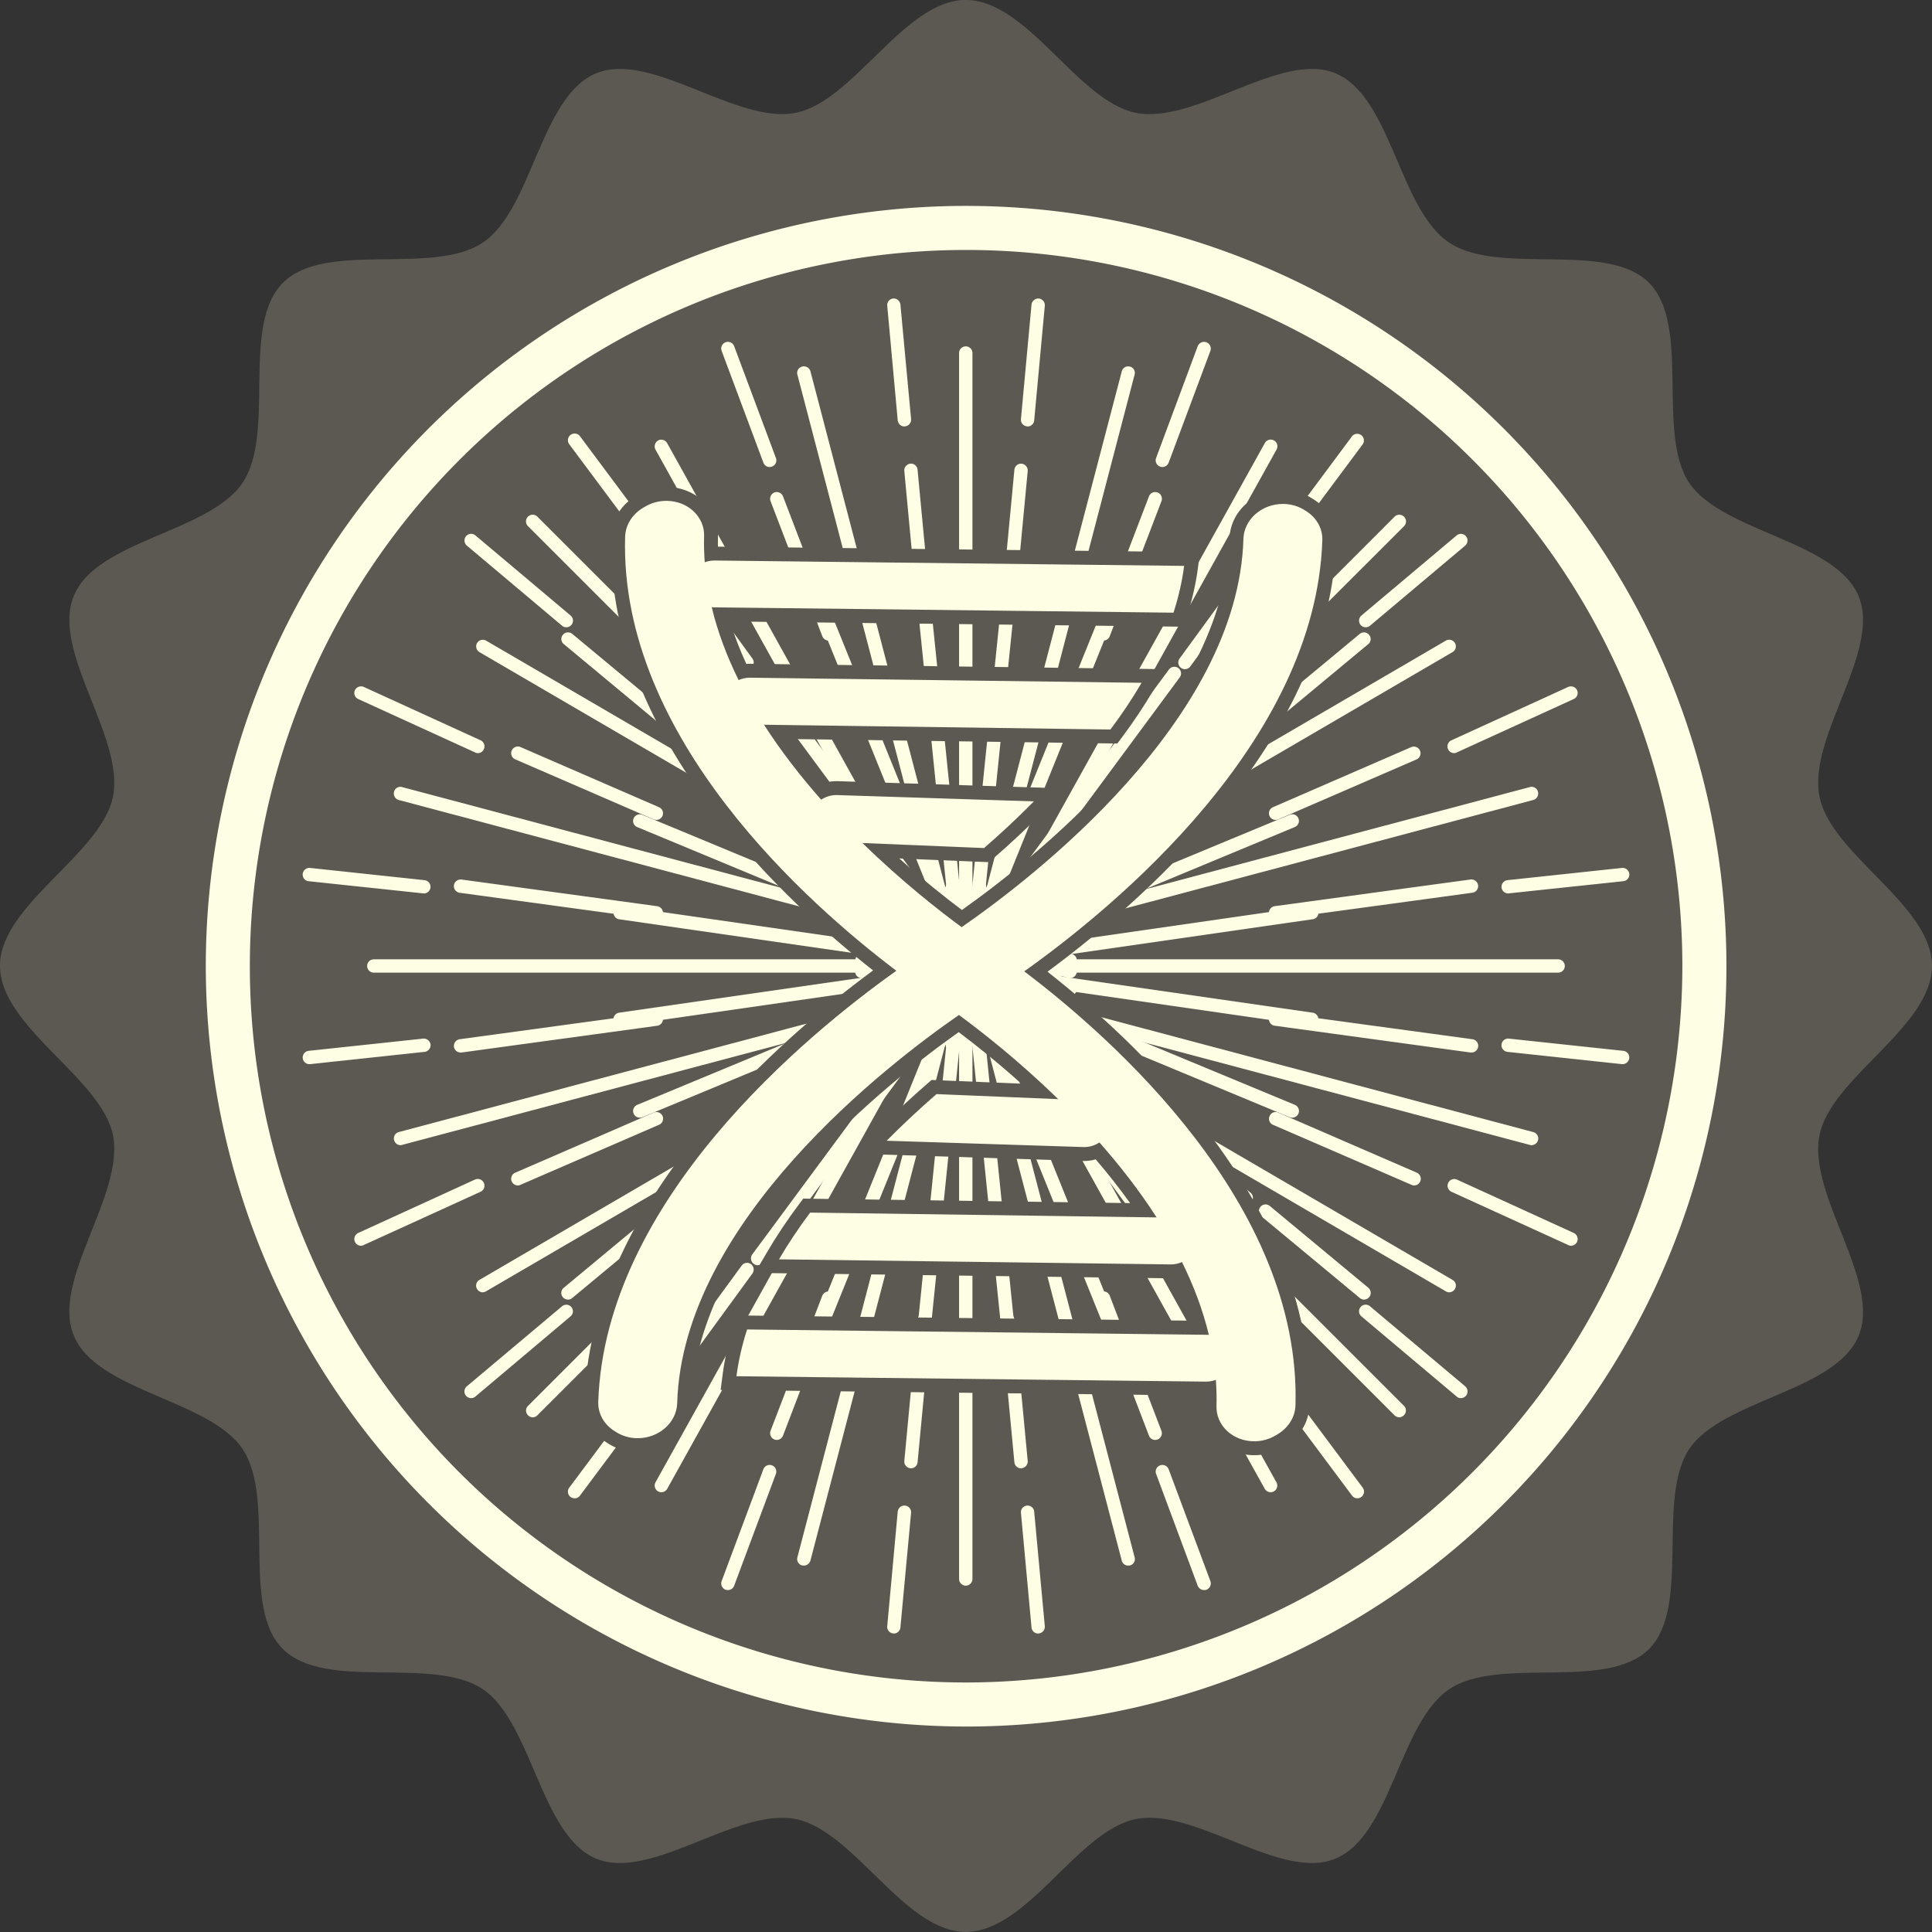 <svg xmlns="http://www.w3.org/2000/svg" width="100%" height="100%" viewBox="0 0 138.868 138.868"><rect x="0" y="0" width="138.868" height="138.868" fill="#333333" stroke="none"/><defs><style>.a,.e{fill:#5b5951;}.b,.c{fill:#fefee4;}.c{stroke-miterlimit:10;}.d,.e{stroke:none;}</style></defs><g transform="translate(-3599 -1471)"><g transform="translate(0.094 -0.226)"><path class="a" d="M632.477,628.626c0,4.424-7.317,8.071-8.091,12.209-.837,4.3,4.462,10.444,2.813,14.4-1.674,4-9.786,4.568-12.181,8.135-2.37,3.614.145,11.322-2.88,14.367-3.084,3.052-10.769.474-14.362,2.885s-4.158,10.507-8.178,12.18c-3.941,1.639-10.052-3.7-14.357-2.842-4.157.828-7.769,8.109-12.226,8.109-4.38,0-8.036-7.281-12.2-8.109-4.255-.854-10.4,4.481-14.356,2.842-4.01-1.673-4.582-9.779-8.163-12.192-3.612-2.4-11.32.179-14.369-2.892-3.042-3.026-.469-10.734-2.879-14.354-2.383-3.562-10.516-4.144-12.134-8.168-1.652-3.936,3.638-10.07,2.822-14.366-.817-4.138-8.129-7.785-8.129-12.209,0-4.384,7.312-8.022,8.129-12.186.816-4.287-4.474-10.431-2.822-14.394,1.618-4.006,9.751-4.575,12.134-8.134,2.41-3.61-.163-11.325,2.9-14.376,3.027-3.047,10.734-.48,14.362-2.885,3.567-2.387,4.138-10.511,8.148-12.171,3.955-1.635,10.1,3.692,14.356,2.839,4.161-.831,7.817-8.111,12.2-8.111,4.457,0,8.069,7.281,12.226,8.111,4.306.853,10.455-4.474,14.357-2.839,4.021,1.66,4.572,9.784,8.178,12.171,3.593,2.405,11.3-.161,14.362,2.885,3.025,3.051.511,10.766,2.88,14.376,2.432,3.572,10.507,4.145,12.181,8.146,1.649,3.952-3.65,10.106-2.813,14.382C625.159,620.6,632.477,624.242,632.477,628.626Z" transform="translate(3105.297 912.019)"/><g transform="translate(3613.698 1486.007)"><path class="b" d="M502.517,622.747a54.65,54.65,0,1,1,54.649,54.68A54.714,54.714,0,0,1,502.517,622.747Zm106.132,0a51.483,51.483,0,1,0-51.484,51.513A51.545,51.545,0,0,0,608.649,622.747Z" transform="translate(-502.517 -568.108)"/></g><path class="b" d="M540.258,626.259a.481.481,0,0,1-.475-.481V575.733a.48.48,0,1,1,.96,0v50.045A.483.483,0,0,1,540.258,626.259Z" transform="translate(3128.06 920.868)"/><path class="b" d="M590.148,606.348h-49.89a.479.479,0,0,1,0-.958h49.89a.479.479,0,1,1,0,.958Z" transform="translate(3120.753 934.79)"/><path class="b" d="M540.17,620.06a.486.486,0,0,1-.344-.148.478.478,0,0,1,0-.673l34.7-34.7a.485.485,0,0,1,.681,0,.479.479,0,0,1,0,.682l-34.7,34.693A.48.48,0,0,1,540.17,620.06Z" transform="translate(3124.618 923.825)"/><path class="b" d="M540.356,623.1a.455.455,0,0,1-.231-.059.475.475,0,0,1-.187-.646l23.824-42.854a.481.481,0,1,1,.843.463l-23.822,42.855A.485.485,0,0,1,540.356,623.1Z" transform="translate(3126.053 923.541)"/><path class="b" d="M540.258,625.364c-.033,0-.073-.006-.111-.01a.491.491,0,0,1-.35-.593l12.637-48.288a.475.475,0,0,1,.582-.34.466.466,0,0,1,.338.584l-12.626,48.29A.485.485,0,0,1,540.258,625.364Z" transform="translate(3127.103 921.442)"/><path class="b" d="M540.171,611.146a.476.476,0,0,1-.131-.937l48.131-12.793a.472.472,0,0,1,.591.335.484.484,0,0,1-.337.591l-48.131,12.791A1.1,1.1,0,0,1,540.171,611.146Z" transform="translate(3120.689 930.385)"/><path class="b" d="M540.172,616.052a.481.481,0,0,1-.243-.9l42.21-24.622a.479.479,0,0,1,.656.168.474.474,0,0,1-.175.656l-42.209,24.627A.549.549,0,0,1,540.172,616.052Z" transform="translate(3120.688 926.745)"/><path class="b" d="M540.172,607.851a.5.5,0,0,1-.483-.412.486.486,0,0,1,.415-.544l27.46-3.956a.474.474,0,0,1,.538.412.468.468,0,0,1-.405.535l-27.466,3.961A.247.247,0,0,1,540.172,607.851Z" transform="translate(3125.565 933.412)"/><path class="b" d="M558.082,604.437a.494.494,0,0,1-.483-.413.484.484,0,0,1,.417-.542l14.073-1.918a.49.49,0,0,1,.539.415.477.477,0,0,1-.417.538l-14.071,1.917A.387.387,0,0,1,558.082,604.437Z" transform="translate(3132.519 932.877)"/><path class="b" d="M568.14,602.8a.479.479,0,0,1-.048-.955l8.235-.88a.484.484,0,0,1,.523.428.478.478,0,0,1-.423.526l-8.237.875C568.172,602.793,568.158,602.8,568.14,602.8Z" transform="translate(3139.167 932.645)"/><path class="b" d="M540.456,610.184a.46.46,0,0,1-.438-.3.475.475,0,0,1,.249-.626l25.43-10.552a.477.477,0,1,1,.369.88l-25.425,10.56A.513.513,0,0,1,540.456,610.184Z" transform="translate(3125.911 931.084)"/><path class="b" d="M558.08,600.41a.477.477,0,0,1-.2-.914l9.953-4.324a.482.482,0,0,1,.387.882l-9.957,4.316A.5.5,0,0,1,558.08,600.41Z" transform="translate(3132.521 929.75)"/><path class="b" d="M565.8,596.974a.483.483,0,0,1-.2-.92l8.4-3.838a.494.494,0,0,1,.64.236.481.481,0,0,1-.246.635L566,596.92A.381.381,0,0,1,565.8,596.974Z" transform="translate(3137.624 928.386)"/><path class="b" d="M540.458,613.218a.488.488,0,0,1-.377-.181.483.483,0,0,1,.068-.676l21.71-17.624a.479.479,0,1,1,.6.746l-21.707,17.629A.482.482,0,0,1,540.458,613.218Z" transform="translate(3126.317 928.895)"/><path class="b" d="M555.766,596.411a.463.463,0,0,1-.363-.173.483.483,0,0,1,.051-.679l7.084-5.876a.477.477,0,0,1,.674.07.467.467,0,0,1-.065.667l-7.075,5.877A.447.447,0,0,1,555.766,596.411Z" transform="translate(3134.104 927.106)"/><path class="b" d="M561.971,591.449a.472.472,0,0,1-.36-.164.485.485,0,0,1,.056-.682l6.841-5.754a.479.479,0,0,1,.674.055.488.488,0,0,1-.061.679l-6.837,5.754A.452.452,0,0,1,561.971,591.449Z" transform="translate(3135.096 924.864)"/><path class="b" d="M540.24,614.765a.479.479,0,0,1-.287-.091.489.489,0,0,1-.1-.672l16.312-22.071a.484.484,0,0,1,.671-.1.473.473,0,0,1,.1.671l-16.312,22.071A.475.475,0,0,1,540.24,614.765Z" transform="translate(3126.765 927.414)"/><path class="b" d="M551.642,594.546a.482.482,0,0,1-.378-.764l6.474-8.874a.479.479,0,1,1,.772.566l-6.471,8.871A.483.483,0,0,1,551.642,594.546Z" transform="translate(3132.426 924.78)"/><path class="b" d="M556.773,586.585a.482.482,0,0,1-.286-.095.471.471,0,0,1-.086-.669l4.907-6.6a.481.481,0,0,1,.767.58l-4.917,6.6A.49.49,0,0,1,556.773,586.585Z" transform="translate(3134.776 923.366)"/><path class="b" d="M540.425,616.6a.484.484,0,0,1-.174-.037.475.475,0,0,1-.262-.622l10.91-26.986a.483.483,0,0,1,.628-.259.477.477,0,0,1,.26.619L540.878,616.3A.482.482,0,0,1,540.425,616.6Z" transform="translate(3127.318 925.879)"/><path class="b" d="M547.361,592.231a.549.549,0,0,1-.166-.03.485.485,0,0,1-.281-.621l3.721-9.711a.479.479,0,1,1,.9.339l-3.72,9.713A.477.477,0,0,1,547.361,592.231Z" transform="translate(3130.856 925.036)"/><path class="b" d="M550.273,584.055a.43.43,0,0,1-.168-.038.473.473,0,0,1-.277-.615l2.99-8.035a.493.493,0,0,1,.628-.279.486.486,0,0,1,.284.616l-3,8.032A.49.49,0,0,1,550.273,584.055Z" transform="translate(3132.177 920.742)"/><path class="b" d="M540.528,617.348c-.022,0-.033-.008-.05-.008a.48.48,0,0,1-.429-.526l2.88-28.182a.481.481,0,1,1,.956.1l-2.879,28.182A.487.487,0,0,1,540.528,617.348Z" transform="translate(3127.976 925.632)"/><path class="b" d="M542.412,591.487a.09.09,0,0,1-.051-.008.473.473,0,0,1-.435-.521l.965-10.191a.477.477,0,0,1,.519-.435.493.493,0,0,1,.438.521l-.965,10.2A.484.484,0,0,1,542.412,591.487Z" transform="translate(3128.928 924.224)"/><path class="b" d="M543.388,582.379c-.01,0-.021-.009-.038-.009a.478.478,0,0,1-.435-.52l.76-8.234a.5.5,0,0,1,.523-.435.484.484,0,0,1,.432.523l-.762,8.233A.477.477,0,0,1,543.388,582.379Z" transform="translate(3129.374 919.501)"/><path class="b" d="M560.137,606.348H510.245a.479.479,0,1,1,0-.958h49.892a.479.479,0,0,1,0,.958Z" transform="translate(3115.53 934.79)"/><path class="b" d="M554.177,620.06a.489.489,0,0,1-.332-.148l-34.7-34.693a.481.481,0,1,1,.679-.682l34.694,34.7a.467.467,0,0,1,0,.673A.479.479,0,0,1,554.177,620.06Z" transform="translate(3117.709 923.825)"/><path class="b" d="M549.672,623.1a.465.465,0,0,1-.418-.242l-23.831-42.855a.491.491,0,0,1,.184-.654.482.482,0,0,1,.656.191L550.085,622.4a.476.476,0,0,1-.181.646A.457.457,0,0,1,549.672,623.1Z" transform="translate(3120.599 923.541)"/><path class="b" d="M545.315,625.364a.49.49,0,0,1-.472-.357l-12.624-48.29a.471.471,0,0,1,.337-.584.492.492,0,0,1,.6.34l12.625,48.288a.49.49,0,0,1-.347.593C545.393,625.358,545.355,625.364,545.315,625.364Z" transform="translate(3124.003 921.442)"/><path class="b" d="M559.52,611.146a.911.911,0,0,1-.113-.012l-48.135-12.791a.486.486,0,0,1-.337-.591.466.466,0,0,1,.588-.335l48.128,12.793a.47.47,0,0,1,.344.583A.493.493,0,0,1,559.52,611.146Z" transform="translate(3116.294 930.385)"/><path class="b" d="M557.167,616.052a.5.5,0,0,1-.229-.07l-42.218-24.627a.477.477,0,1,1,.483-.823l42.213,24.622a.48.48,0,0,1,.173.656A.474.474,0,0,1,557.167,616.052Z" transform="translate(3118.648 926.745)"/><path class="b" d="M551.315,607.851a.393.393,0,0,1-.078,0l-27.464-3.961a.471.471,0,0,1-.4-.535.477.477,0,0,1,.545-.412l27.463,3.956a.481.481,0,0,1-.061.956Z" transform="translate(3119.639 933.412)"/><path class="b" d="M528.071,604.437a.517.517,0,0,1-.066,0l-14.07-1.917a.483.483,0,0,1-.413-.538.493.493,0,0,1,.541-.415l14.075,1.918a.48.48,0,0,1-.066.955Z" transform="translate(3118.011 932.877)"/><path class="b" d="M515.691,602.8c-.025,0-.038-.005-.056-.005l-8.24-.875a.473.473,0,0,1-.418-.526.484.484,0,0,1,.526-.428l8.231.88a.479.479,0,0,1-.043.955Z" transform="translate(3113.688 932.645)"/><path class="b" d="M550.2,610.184a.509.509,0,0,1-.179-.033l-25.42-10.56a.469.469,0,0,1-.259-.621.475.475,0,0,1,.628-.259l25.422,10.552a.48.48,0,0,1-.191.922Z" transform="translate(3120.107 931.084)"/><path class="b" d="M526.434,600.41a.542.542,0,0,1-.194-.04l-9.952-4.316a.48.48,0,1,1,.38-.882l9.955,4.324a.476.476,0,0,1-.189.914Z" transform="translate(3119.649 929.75)"/><path class="b" d="M518.085,596.974a.417.417,0,0,1-.2-.053l-8.391-3.834a.472.472,0,0,1-.242-.635.49.49,0,0,1,.639-.236l8.4,3.838a.475.475,0,0,1,.229.632A.469.469,0,0,1,518.085,596.974Z" transform="translate(3115.165 928.386)"/><path class="b" d="M548.722,613.218a.484.484,0,0,1-.3-.106l-21.705-17.629a.48.48,0,1,1,.606-.746l21.7,17.624a.484.484,0,0,1-.309.857Z" transform="translate(3121.177 928.895)"/><path class="b" d="M527.6,596.411a.456.456,0,0,1-.305-.115l-7.072-5.877a.468.468,0,0,1-.072-.667.484.484,0,0,1,.679-.07l7.074,5.876a.483.483,0,0,1,.066.679A.493.493,0,0,1,527.6,596.411Z" transform="translate(3119.21 927.106)"/><path class="b" d="M521.29,591.45a.435.435,0,0,1-.3-.113l-6.838-5.754a.483.483,0,0,1-.061-.679.477.477,0,0,1,.677-.055L521.6,590.6a.48.48,0,0,1,.065.682A.488.488,0,0,1,521.29,591.45Z" transform="translate(3118.313 924.863)"/><path class="b" d="M546.8,614.765a.484.484,0,0,1-.385-.191L530.1,592.5a.483.483,0,0,1,.779-.573L547.185,614a.488.488,0,0,1-.1.672A.5.5,0,0,1,546.8,614.765Z" transform="translate(3122.876 927.414)"/><path class="b" d="M531.48,594.546a.471.471,0,0,1-.389-.2l-6.482-8.871a.484.484,0,0,1,.785-.566l6.471,8.874a.494.494,0,0,1-.1.671A.534.534,0,0,1,531.48,594.546Z" transform="translate(3121.127 924.78)"/><path class="b" d="M525.732,586.585a.493.493,0,0,1-.386-.191l-4.92-6.6a.482.482,0,0,1,.77-.58l4.919,6.6a.481.481,0,0,1-.1.669A.476.476,0,0,1,525.732,586.585Z" transform="translate(3119.398 923.366)"/><path class="b" d="M544.462,616.6a.465.465,0,0,1-.447-.3L533.1,589.315a.469.469,0,0,1,.264-.619.479.479,0,0,1,.622.259l10.918,26.986a.481.481,0,0,1-.269.622A.445.445,0,0,1,544.462,616.6Z" transform="translate(3124.471 925.879)"/><path class="b" d="M534.667,592.231a.487.487,0,0,1-.45-.311l-3.721-9.713a.491.491,0,0,1,.276-.619.484.484,0,0,1,.621.281l3.72,9.711a.48.48,0,0,1-.274.621A.611.611,0,0,1,534.667,592.231Z" transform="translate(3123.794 925.036)"/><path class="b" d="M531.468,584.055a.478.478,0,0,1-.452-.319l-3-8.032a.48.48,0,0,1,.9-.337l3,8.035a.472.472,0,0,1-.277.615A.453.453,0,0,1,531.468,584.055Z" transform="translate(3122.76 920.742)"/><path class="b" d="M541.168,617.348a.483.483,0,0,1-.48-.437l-2.875-28.182a.475.475,0,0,1,.425-.528.493.493,0,0,1,.525.43l2.881,28.182a.48.48,0,0,1-.432.526C541.2,617.34,541.179,617.348,541.168,617.348Z" transform="translate(3127.009 925.632)"/><path class="b" d="M538.527,591.487a.486.486,0,0,1-.482-.437l-.958-10.2a.49.49,0,0,1,.435-.521.477.477,0,0,1,.518.435l.966,10.191a.476.476,0,0,1-.437.521A.083.083,0,0,1,538.527,591.487Z" transform="translate(3126.818 924.224)"/><path class="b" d="M537.451,582.379a.487.487,0,0,1-.473-.442l-.753-8.233a.476.476,0,0,1,.422-.523.489.489,0,0,1,.525.435l.767,8.234a.482.482,0,0,1-.44.52C537.487,582.37,537.471,582.379,537.451,582.379Z" transform="translate(3126.454 919.501)"/><path class="b" d="M540.258,656.4a.485.485,0,0,1-.475-.483V605.867a.48.48,0,0,1,.96,0v50.051A.487.487,0,0,1,540.258,656.4Z" transform="translate(3128.06 928.801)"/><path class="b" d="M574.86,641.148a.494.494,0,0,1-.339-.145l-34.7-34.7a.49.49,0,0,1,0-.682.477.477,0,0,1,.677,0l34.7,34.7a.473.473,0,0,1,0,.678A.488.488,0,0,1,574.86,641.148Z" transform="translate(3124.618 931.951)"/><path class="b" d="M564.186,649.492a.5.5,0,0,1-.425-.244l-23.824-42.86a.482.482,0,0,1,.187-.651.489.489,0,0,1,.658.186L564.6,648.78a.484.484,0,0,1-.181.652A.556.556,0,0,1,564.186,649.492Z" transform="translate(3126.053 928.992)"/><path class="b" d="M552.889,654.828a.469.469,0,0,1-.455-.352L539.8,606.182a.483.483,0,0,1,.35-.584.477.477,0,0,1,.581.34l12.626,48.293a.47.47,0,0,1-.338.588A.988.988,0,0,1,552.889,654.828Z" transform="translate(3127.103 928.928)"/><path class="b" d="M588.3,619.433a.384.384,0,0,1-.125-.02l-48.131-12.79a.49.49,0,0,1-.339-.584.484.484,0,0,1,.593-.346l48.131,12.8a.472.472,0,0,1,.337.583A.487.487,0,0,1,588.3,619.433Z" transform="translate(3120.689 934.106)"/><path class="b" d="M582.373,631.075a.482.482,0,0,1-.234-.07l-42.21-24.629a.469.469,0,0,1-.177-.653.49.49,0,0,1,.659-.176l42.209,24.635a.465.465,0,0,1,.175.649A.475.475,0,0,1,582.373,631.075Z" transform="translate(3120.688 933.039)"/><path class="b" d="M567.632,610.376a.246.246,0,0,1-.068-.007l-27.46-3.956a.483.483,0,0,1-.415-.545.478.478,0,0,1,.543-.4l27.466,3.956a.484.484,0,0,1,.405.549A.475.475,0,0,1,567.632,610.376Z" transform="translate(3125.565 934.593)"/><path class="b" d="M572.155,610.938h-.066l-14.073-1.925a.478.478,0,0,1-.417-.542.488.488,0,0,1,.541-.405l14.071,1.915a.48.48,0,0,1-.056.957Z" transform="translate(3132.519 935.941)"/><path class="b" d="M576.373,611.129h-.046l-8.235-.883a.479.479,0,1,1,.1-.953l8.237.88a.48.48,0,0,1-.054.956Z" transform="translate(3139.167 936.586)"/><path class="b" d="M565.878,617.264a.468.468,0,0,1-.181-.033l-25.43-10.563a.477.477,0,0,1,.374-.879l25.425,10.551a.48.48,0,0,1-.188.923Z" transform="translate(3125.911 934.299)"/><path class="b" d="M568.026,618.323a.415.415,0,0,1-.189-.047l-9.953-4.314a.469.469,0,0,1-.244-.623.462.462,0,0,1,.628-.251l9.957,4.317a.48.48,0,0,1-.2.917Z" transform="translate(3132.521 938.112)"/><path class="b" d="M574.2,621.1a.415.415,0,0,1-.2-.053l-8.4-3.83a.481.481,0,0,1,.394-.877l8.4,3.838a.492.492,0,0,1,.246.641A.5.5,0,0,1,574.2,621.1Z" transform="translate(3137.624 939.668)"/><path class="b" d="M562.162,624.12a.5.5,0,0,1-.3-.1l-21.71-17.632a.481.481,0,0,1-.068-.674.473.473,0,0,1,.673-.07l21.707,17.629a.475.475,0,0,1-.3.849Z" transform="translate(3126.317 933.671)"/><path class="b" d="M562.842,624.5a.449.449,0,0,1-.3-.113l-7.084-5.877a.48.48,0,0,1,.618-.736l7.075,5.874a.481.481,0,0,1-.305.852Z" transform="translate(3134.104 940.137)"/><path class="b" d="M568.816,629.293a.419.419,0,0,1-.307-.116l-6.841-5.758a.476.476,0,1,1,.618-.724l6.837,5.747a.49.49,0,0,1,.061.679A.5.5,0,0,1,568.816,629.293Z" transform="translate(3135.096 942.427)"/><path class="b" d="M556.545,628.78a.479.479,0,0,1-.383-.2L539.85,606.515a.482.482,0,0,1,.1-.667.475.475,0,0,1,.669.1l16.312,22.064a.474.474,0,0,1-.1.673A.461.461,0,0,1,556.545,628.78Z" transform="translate(3126.765 933.387)"/><path class="b" d="M558.125,630.555a.463.463,0,0,1-.387-.2l-6.474-8.872a.479.479,0,0,1,.775-.563l6.471,8.872a.48.48,0,0,1-.1.672A.5.5,0,0,1,558.125,630.555Z" transform="translate(3132.426 941.269)"/><path class="b" d="M561.694,635.331a.47.47,0,0,1-.386-.2l-4.915-6.588a.483.483,0,0,1,.095-.674.472.472,0,0,1,.671.1l4.917,6.591a.481.481,0,0,1-.095.674A.487.487,0,0,1,561.694,635.331Z" transform="translate(3134.775 943.59)"/><path class="b" d="M551.346,633.817a.492.492,0,0,1-.448-.3l-10.91-26.983a.477.477,0,0,1,.262-.626.483.483,0,0,1,.628.262l10.908,26.984a.484.484,0,0,1-.26.626A.443.443,0,0,1,551.346,633.817Z" transform="translate(3127.318 932.968)"/><path class="b" d="M551.082,634.044a.474.474,0,0,1-.447-.306l-3.721-9.713a.482.482,0,0,1,.9-.35l3.72,9.724a.483.483,0,0,1-.274.611A.4.4,0,0,1,551.082,634.044Z" transform="translate(3130.856 940.68)"/><path class="b" d="M553.27,639.874a.49.49,0,0,1-.452-.307l-2.99-8.039a.473.473,0,0,1,.277-.611.478.478,0,0,1,.625.277l3,8.039a.491.491,0,0,1-.284.619A.7.7,0,0,1,553.27,639.874Z" transform="translate(3132.177 945.641)"/><path class="b" d="M543.41,634.751a.48.48,0,0,1-.48-.434l-2.88-28.182a.487.487,0,0,1,.429-.53.5.5,0,0,1,.528.43l2.879,28.19a.474.474,0,0,1-.428.518A.119.119,0,0,1,543.41,634.751Z" transform="translate(3127.976 932.735)"/><path class="b" d="M543.365,635.465a.476.476,0,0,1-.475-.432l-.965-10.2a.481.481,0,0,1,.958-.086l.965,10.191a.49.49,0,0,1-.438.52A.148.148,0,0,1,543.365,635.465Z" transform="translate(3128.928 941.3)"/><path class="b" d="M544.15,641.838a.475.475,0,0,1-.475-.439l-.76-8.24a.478.478,0,1,1,.953-.081l.762,8.23a.48.48,0,0,1-.432.523C544.178,641.831,544.165,641.838,544.15,641.838Z" transform="translate(3129.374 946.802)"/><path class="b" d="M519.489,641.148a.466.466,0,0,1-.339-.145.475.475,0,0,1,0-.678l34.7-34.7a.481.481,0,1,1,.677.682L519.829,641A.472.472,0,0,1,519.489,641.148Z" transform="translate(3117.709 931.951)"/><path class="b" d="M525.845,649.492a.534.534,0,0,1-.238-.06.487.487,0,0,1-.184-.652l23.831-42.857a.477.477,0,1,1,.832.465l-23.822,42.86A.488.488,0,0,1,525.845,649.492Z" transform="translate(3120.599 928.992)"/><path class="b" d="M532.684,654.828a1.038,1.038,0,0,1-.128-.01.475.475,0,0,1-.337-.588l12.624-48.293a.483.483,0,0,1,.935.244l-12.625,48.294A.493.493,0,0,1,532.684,654.828Z" transform="translate(3124.003 928.928)"/><path class="b" d="M511.4,619.433a.479.479,0,0,1-.46-.361.474.474,0,0,1,.337-.583l48.135-12.8a.486.486,0,0,1,.588.346.481.481,0,0,1-.344.584l-48.128,12.79A.381.381,0,0,1,511.4,619.433Z" transform="translate(3116.294 934.106)"/><path class="b" d="M514.963,631.075a.475.475,0,0,1-.417-.244.47.47,0,0,1,.173-.649l42.218-24.635a.481.481,0,0,1,.651.176.474.474,0,0,1-.173.653L515.2,631A.507.507,0,0,1,514.963,631.075Z" transform="translate(3118.648 933.039)"/><path class="b" d="M523.844,610.376a.48.48,0,0,1-.072-.955l27.464-3.956a.484.484,0,0,1,.546.4.476.476,0,0,1-.406.545l-27.463,3.956A.229.229,0,0,1,523.844,610.376Z" transform="translate(3119.639 934.593)"/><path class="b" d="M514,610.938a.482.482,0,0,1-.477-.415.49.49,0,0,1,.413-.541L528,608.067a.486.486,0,0,1,.543.405.479.479,0,0,1-.41.542l-14.075,1.925Z" transform="translate(3118.011 935.941)"/><path class="b" d="M507.45,611.129a.48.48,0,0,1-.055-.956l8.24-.88a.493.493,0,0,1,.53.425.486.486,0,0,1-.43.528l-8.231.883Z" transform="translate(3113.688 936.586)"/><path class="b" d="M524.782,617.264a.48.48,0,0,1-.181-.923l25.42-10.551a.477.477,0,1,1,.37.879L524.97,617.231A.544.544,0,0,1,524.782,617.264Z" transform="translate(3120.107 934.299)"/><path class="b" d="M516.472,618.323a.487.487,0,0,1-.437-.292.478.478,0,0,1,.252-.625l9.952-4.317a.477.477,0,1,1,.384.873l-9.955,4.314A.394.394,0,0,1,516.472,618.323Z" transform="translate(3119.649 938.112)"/><path class="b" d="M509.688,621.1a.482.482,0,0,1-.193-.922l8.391-3.838a.482.482,0,0,1,.4.877l-8.4,3.83A.437.437,0,0,1,509.688,621.1Z" transform="translate(3115.165 939.668)"/><path class="b" d="M527.023,624.12a.475.475,0,0,1-.3-.849l21.705-17.629a.472.472,0,0,1,.673.07.478.478,0,0,1-.068.674l-21.7,17.632A.5.5,0,0,1,527.023,624.12Z" transform="translate(3121.177 933.671)"/><path class="b" d="M520.528,624.5a.5.5,0,0,1-.379-.176.478.478,0,0,1,.072-.676l7.072-5.874a.483.483,0,0,1,.676.063.475.475,0,0,1-.066.672l-7.074,5.877A.453.453,0,0,1,520.528,624.5Z" transform="translate(3119.21 940.137)"/><path class="b" d="M514.457,629.293a.508.508,0,0,1-.37-.171.485.485,0,0,1,.061-.679l6.838-5.747a.477.477,0,0,1,.676.052.469.469,0,0,1-.065.672l-6.833,5.758A.44.44,0,0,1,514.457,629.293Z" transform="translate(3118.313 942.427)"/><path class="b" d="M530.49,628.78a.451.451,0,0,1-.284-.1.484.484,0,0,1-.108-.673l16.315-22.064a.48.48,0,0,1,.772.571l-16.308,22.066A.486.486,0,0,1,530.49,628.78Z" transform="translate(3122.876 933.387)"/><path class="b" d="M525,630.555a.515.515,0,0,1-.284-.088.487.487,0,0,1-.108-.672l6.482-8.872a.479.479,0,0,1,.673-.1.491.491,0,0,1,.1.668l-6.471,8.872A.491.491,0,0,1,525,630.555Z" transform="translate(3121.127 941.269)"/><path class="b" d="M520.813,635.331a.5.5,0,0,1-.289-.091.481.481,0,0,1-.1-.674l4.92-6.591a.471.471,0,0,1,.669-.1.481.481,0,0,1,.1.674l-4.919,6.588A.458.458,0,0,1,520.813,635.331Z" transform="translate(3119.398 943.59)"/><path class="b" d="M533.552,633.817a.438.438,0,0,1-.184-.038.476.476,0,0,1-.264-.626l10.911-26.984a.482.482,0,0,1,.893.364L533.99,633.515A.492.492,0,0,1,533.552,633.817Z" transform="translate(3124.471 932.968)"/><path class="b" d="M530.949,634.044a.408.408,0,0,1-.178-.033.485.485,0,0,1-.276-.611l3.721-9.724a.5.5,0,0,1,.621-.276.489.489,0,0,1,.274.626l-3.72,9.713A.474.474,0,0,1,530.949,634.044Z" transform="translate(3123.794 940.68)"/><path class="b" d="M528.467,639.874a.669.669,0,0,1-.171-.022.489.489,0,0,1-.281-.619l3-8.039a.478.478,0,0,1,.9.333l-3,8.039A.471.471,0,0,1,528.467,639.874Z" transform="translate(3122.76 945.641)"/><path class="b" d="M538.29,634.751a.146.146,0,0,1-.052-.007.463.463,0,0,1-.425-.518l2.875-28.19a.481.481,0,1,1,.957.1l-2.881,28.182A.48.48,0,0,1,538.29,634.751Z" transform="translate(3127.009 932.735)"/><path class="b" d="M537.564,635.465a.134.134,0,0,1-.041-.005.486.486,0,0,1-.435-.52l.958-10.191a.483.483,0,0,1,.961.086l-.966,10.2A.473.473,0,0,1,537.564,635.465Z" transform="translate(3126.818 941.3)"/><path class="b" d="M536.7,641.838c-.018,0-.028-.007-.053-.007a.472.472,0,0,1-.422-.523l.753-8.23a.491.491,0,0,1,.521-.437.483.483,0,0,1,.44.518l-.767,8.24A.479.479,0,0,1,536.7,641.838Z" transform="translate(3126.454 946.802)"/></g><g class="c" transform="translate(3591.429 926.663)"><path class="d" d="M 97.725 648.434 C 97.725 648.434 97.725 648.434 97.725 648.434 L 97.701 648.434 C 96.785 648.427 95.915 648.065 95.314 647.439 C 94.77 646.872 94.485 646.139 94.51 645.374 C 94.523 644.989 94.52 644.586 94.499 644.133 C 94.418 644.141 94.337 644.145 94.255 644.145 L 94.252 644.145 L 94.249 644.145 L 60.5 643.758 L 59.937 643.751 L 60.01 643.193 C 60.157 642.063 60.421 640.902 60.794 639.743 L 60.907 639.392 L 61.275 639.396 L 93.813 639.772 C 93.442 638.417 92.925 637.038 92.27 635.661 C 92.092 635.701 91.912 635.721 91.731 635.721 L 91.72 635.721 L 63.557 635.354 L 62.698 635.343 L 63.132 634.602 C 63.795 633.468 64.559 632.322 65.403 631.197 L 65.555 630.993 L 65.81 630.996 L 89.767 631.328 C 88.813 629.92 87.712 628.497 86.482 627.082 C 86.171 627.216 85.836 627.286 85.493 627.286 L 85.485 627.286 L 85.477 627.286 L 85.47 627.286 L 71.285 626.831 L 70.14 626.794 L 70.946 625.979 C 72.08 624.833 73.295 623.696 74.559 622.601 L 74.709 622.471 L 74.907 622.479 L 82.328 622.785 C 80.069 620.67 77.98 619.014 76.489 617.907 C 73.885 619.729 69.192 623.297 65.014 627.967 C 62.598 630.669 60.679 633.383 59.313 636.033 C 57.695 639.17 56.831 642.258 56.746 645.212 C 56.696 646.866 55.198 648.212 53.405 648.212 L 53.393 648.212 C 52.726 648.209 52.087 648.02 51.541 647.663 C 50.587 647.097 50.038 646.133 50.073 645.082 C 50.283 638.691 53.167 632.133 58.644 625.589 C 62.841 620.574 67.669 616.63 71.159 614.1 C 67.827 611.535 63.249 607.546 59.367 602.493 C 54.294 595.892 51.817 589.302 52.004 582.907 C 52.033 581.865 52.635 580.915 53.614 580.363 C 54.169 580.019 54.809 579.837 55.465 579.837 L 55.489 579.837 C 56.403 579.843 57.273 580.205 57.874 580.83 C 58.419 581.397 58.705 582.13 58.679 582.896 C 58.667 583.281 58.671 583.691 58.691 584.137 C 58.768 584.13 58.846 584.126 58.924 584.126 L 58.937 584.126 L 92.691 584.512 L 93.255 584.518 L 93.181 585.077 C 93.033 586.207 92.769 587.368 92.396 588.528 L 92.283 588.879 L 91.914 588.875 L 59.377 588.497 C 59.747 589.852 60.264 591.231 60.92 592.609 C 61.098 592.569 61.278 592.548 61.459 592.548 L 61.469 592.548 L 89.634 592.915 L 90.493 592.926 L 90.059 593.667 C 89.396 594.8 88.632 595.946 87.787 597.073 L 87.634 597.277 L 87.38 597.273 L 63.423 596.942 C 64.38 598.353 65.481 599.776 66.708 601.188 C 67.02 601.053 67.355 600.984 67.697 600.984 L 67.705 600.984 L 67.712 600.984 L 67.719 600.984 L 81.904 601.439 L 83.048 601.475 L 82.244 602.29 C 81.112 603.435 79.897 604.572 78.631 605.67 L 78.481 605.8 L 78.282 605.792 L 70.863 605.484 C 73.12 607.598 75.209 609.256 76.702 610.364 C 79.306 608.54 84.001 604.97 88.176 600.302 C 90.592 597.6 92.511 594.887 93.878 592.236 C 95.495 589.1 96.359 586.012 96.445 583.058 C 96.493 581.404 97.991 580.058 99.784 580.058 L 99.797 580.058 C 100.463 580.06 101.103 580.249 101.648 580.606 C 102.602 581.174 103.151 582.137 103.117 583.187 C 102.906 589.579 100.022 596.137 94.546 602.681 C 90.347 607.698 85.519 611.641 82.031 614.169 C 85.363 616.736 89.941 620.726 93.823 625.777 C 98.895 632.378 101.373 638.968 101.187 645.364 C 101.156 646.406 100.554 647.355 99.575 647.907 C 99.019 648.252 98.38 648.434 97.725 648.434 Z"/><path class="e" d="M 55.465 580.337 C 54.875 580.337 54.327 580.507 53.869 580.793 C 53.074 581.237 52.529 582.02 52.503 582.922 C 52.081 597.403 65.788 609.423 71.999 614.112 C 65.499 618.739 51.05 630.618 50.572 645.098 C 50.543 646 51.04 646.788 51.806 647.239 C 52.251 647.532 52.796 647.71 53.394 647.712 C 53.398 647.712 53.402 647.712 53.405 647.712 C 54.934 647.712 56.204 646.589 56.246 645.197 C 56.626 632.117 71.504 620.744 76.497 617.292 C 78.111 618.474 80.797 620.575 83.631 623.34 L 74.886 622.978 C 73.721 623.989 72.506 625.113 71.301 626.331 L 85.486 626.786 C 85.489 626.786 85.491 626.786 85.493 626.786 C 85.904 626.786 86.283 626.661 86.596 626.454 C 88.055 628.106 89.467 629.912 90.705 631.841 L 65.803 631.496 C 64.993 632.577 64.24 633.698 63.564 634.855 L 91.723 635.221 C 91.725 635.221 91.729 635.221 91.731 635.221 C 92.018 635.221 92.285 635.158 92.531 635.052 C 93.363 636.735 94.028 638.487 94.462 640.289 C 94.425 640.288 94.39 640.279 94.352 640.279 L 61.27 639.896 C 60.915 640.999 60.653 642.122 60.505 643.258 L 94.255 643.645 C 94.505 643.645 94.743 643.599 94.963 643.518 C 95.007 644.14 95.031 644.762 95.01 645.391 C 94.963 646.786 96.17 647.923 97.704 647.934 C 97.711 647.934 97.718 647.934 97.725 647.934 C 98.314 647.934 98.863 647.762 99.32 647.476 C 100.115 647.032 100.661 646.249 100.687 645.349 C 101.109 630.867 87.401 618.848 81.191 614.157 C 87.691 609.532 102.14 597.652 102.617 583.171 C 102.647 582.271 102.15 581.483 101.384 581.031 C 100.939 580.737 100.394 580.56 99.795 580.558 C 99.792 580.558 99.788 580.558 99.784 580.558 C 98.255 580.558 96.985 581.682 96.945 583.072 C 96.564 596.153 81.685 607.525 76.693 610.979 C 75.078 609.795 72.392 607.694 69.56 604.93 L 78.303 605.293 C 79.469 604.282 80.684 603.157 81.888 601.938 L 67.703 601.484 C 67.701 601.484 67.699 601.484 67.697 601.484 C 67.286 601.484 66.907 601.61 66.594 601.816 C 65.135 600.163 63.724 598.357 62.485 596.429 L 87.387 596.773 C 88.196 595.693 88.95 594.573 89.627 593.415 L 61.467 593.048 C 61.464 593.048 61.461 593.048 61.459 593.048 C 61.174 593.048 60.904 593.113 60.66 593.219 C 59.827 591.534 59.161 589.783 58.728 587.98 C 58.765 587.983 58.8 587.991 58.837 587.991 L 91.92 588.375 C 92.275 587.271 92.536 586.149 92.685 585.011 L 58.934 584.626 C 58.931 584.626 58.928 584.626 58.924 584.626 C 58.678 584.626 58.443 584.671 58.226 584.751 C 58.182 584.131 58.16 583.507 58.18 582.879 C 58.226 581.485 57.019 580.346 55.486 580.337 C 55.479 580.337 55.472 580.337 55.465 580.337 M 55.465 579.337 L 55.492 579.337 C 56.541 579.343 57.541 579.761 58.235 580.484 C 58.874 581.149 59.209 582.011 59.179 582.912 C 59.172 583.141 59.17 583.379 59.175 583.629 L 92.697 584.012 L 93.824 584.024 L 93.677 585.142 C 93.525 586.302 93.254 587.492 92.872 588.681 L 92.646 589.384 L 91.908 589.375 L 60.044 589.005 C 60.353 590.015 60.745 591.036 61.214 592.058 C 61.296 592.052 61.377 592.048 61.459 592.048 L 61.471 592.048 L 61.476 592.048 L 61.48 592.048 L 89.64 592.415 L 91.358 592.437 L 90.49 593.92 C 89.818 595.069 89.043 596.23 88.187 597.373 L 87.882 597.78 L 87.373 597.773 L 64.39 597.455 C 65.138 598.503 65.965 599.555 66.863 600.602 C 67.133 600.524 67.413 600.484 67.697 600.484 L 67.709 600.484 L 67.722 600.484 L 67.735 600.484 L 81.92 600.939 L 84.209 601.012 L 82.599 602.641 C 81.459 603.795 80.234 604.942 78.958 606.048 L 78.658 606.308 L 78.262 606.292 L 72.209 606.041 C 73.92 607.579 75.49 608.829 76.711 609.746 C 79.345 607.88 83.814 604.429 87.803 599.969 C 90.191 597.299 92.086 594.62 93.433 592.007 C 95.016 588.938 95.862 585.922 95.946 583.043 C 95.973 582.092 96.398 581.205 97.144 580.545 C 97.862 579.909 98.8 579.558 99.784 579.558 L 99.798 579.558 C 100.558 579.56 101.289 579.776 101.913 580.182 C 103.02 580.845 103.657 581.972 103.617 583.204 C 103.402 589.709 100.479 596.37 94.929 603.002 C 90.91 607.805 86.321 611.628 82.861 614.182 C 86.163 616.773 90.506 620.64 94.219 625.472 C 99.364 632.167 101.877 638.865 101.687 645.378 C 101.651 646.594 100.957 647.698 99.83 648.337 C 99.197 648.728 98.469 648.934 97.725 648.934 L 97.697 648.934 C 96.648 648.926 95.648 648.508 94.954 647.785 C 94.315 647.121 93.98 646.258 94.011 645.357 C 94.018 645.128 94.02 644.892 94.015 644.642 L 60.494 644.258 L 59.368 644.245 L 59.514 643.129 C 59.665 641.969 59.935 640.778 60.318 639.59 L 60.544 638.887 L 61.281 638.896 L 93.145 639.264 C 92.836 638.255 92.445 637.233 91.976 636.211 C 91.894 636.218 91.813 636.221 91.731 636.221 L 91.719 636.221 L 91.714 636.221 L 91.71 636.221 L 63.55 635.854 L 61.833 635.832 L 62.7 634.35 C 63.373 633.199 64.148 632.037 65.003 630.897 L 65.308 630.489 L 65.817 630.497 L 88.801 630.814 C 88.053 629.769 87.226 628.716 86.327 627.668 C 86.058 627.746 85.777 627.786 85.493 627.786 L 85.481 627.786 L 85.468 627.786 L 85.454 627.785 L 71.269 627.331 L 68.979 627.257 L 70.59 625.628 C 71.733 624.473 72.958 623.327 74.231 622.223 L 74.531 621.963 L 74.928 621.979 L 80.982 622.229 C 79.269 620.691 77.7 619.441 76.48 618.524 C 73.847 620.389 69.378 623.839 65.387 628.301 C 62.999 630.971 61.104 633.65 59.757 636.262 C 58.174 639.332 57.329 642.348 57.245 645.226 C 57.217 646.179 56.791 647.066 56.046 647.725 C 55.327 648.362 54.389 648.712 53.405 648.712 L 53.391 648.712 C 52.631 648.709 51.901 648.493 51.277 648.088 C 50.169 647.426 49.533 646.298 49.573 645.066 C 49.787 638.56 52.71 631.899 58.26 625.268 C 62.279 620.467 66.867 616.642 70.328 614.088 C 67.027 611.498 62.685 607.632 58.971 602.798 C 53.826 596.103 51.314 589.405 51.504 582.893 C 51.538 581.677 52.231 580.572 53.36 579.932 C 53.992 579.543 54.719 579.337 55.465 579.337 Z"/></g></g></svg>
